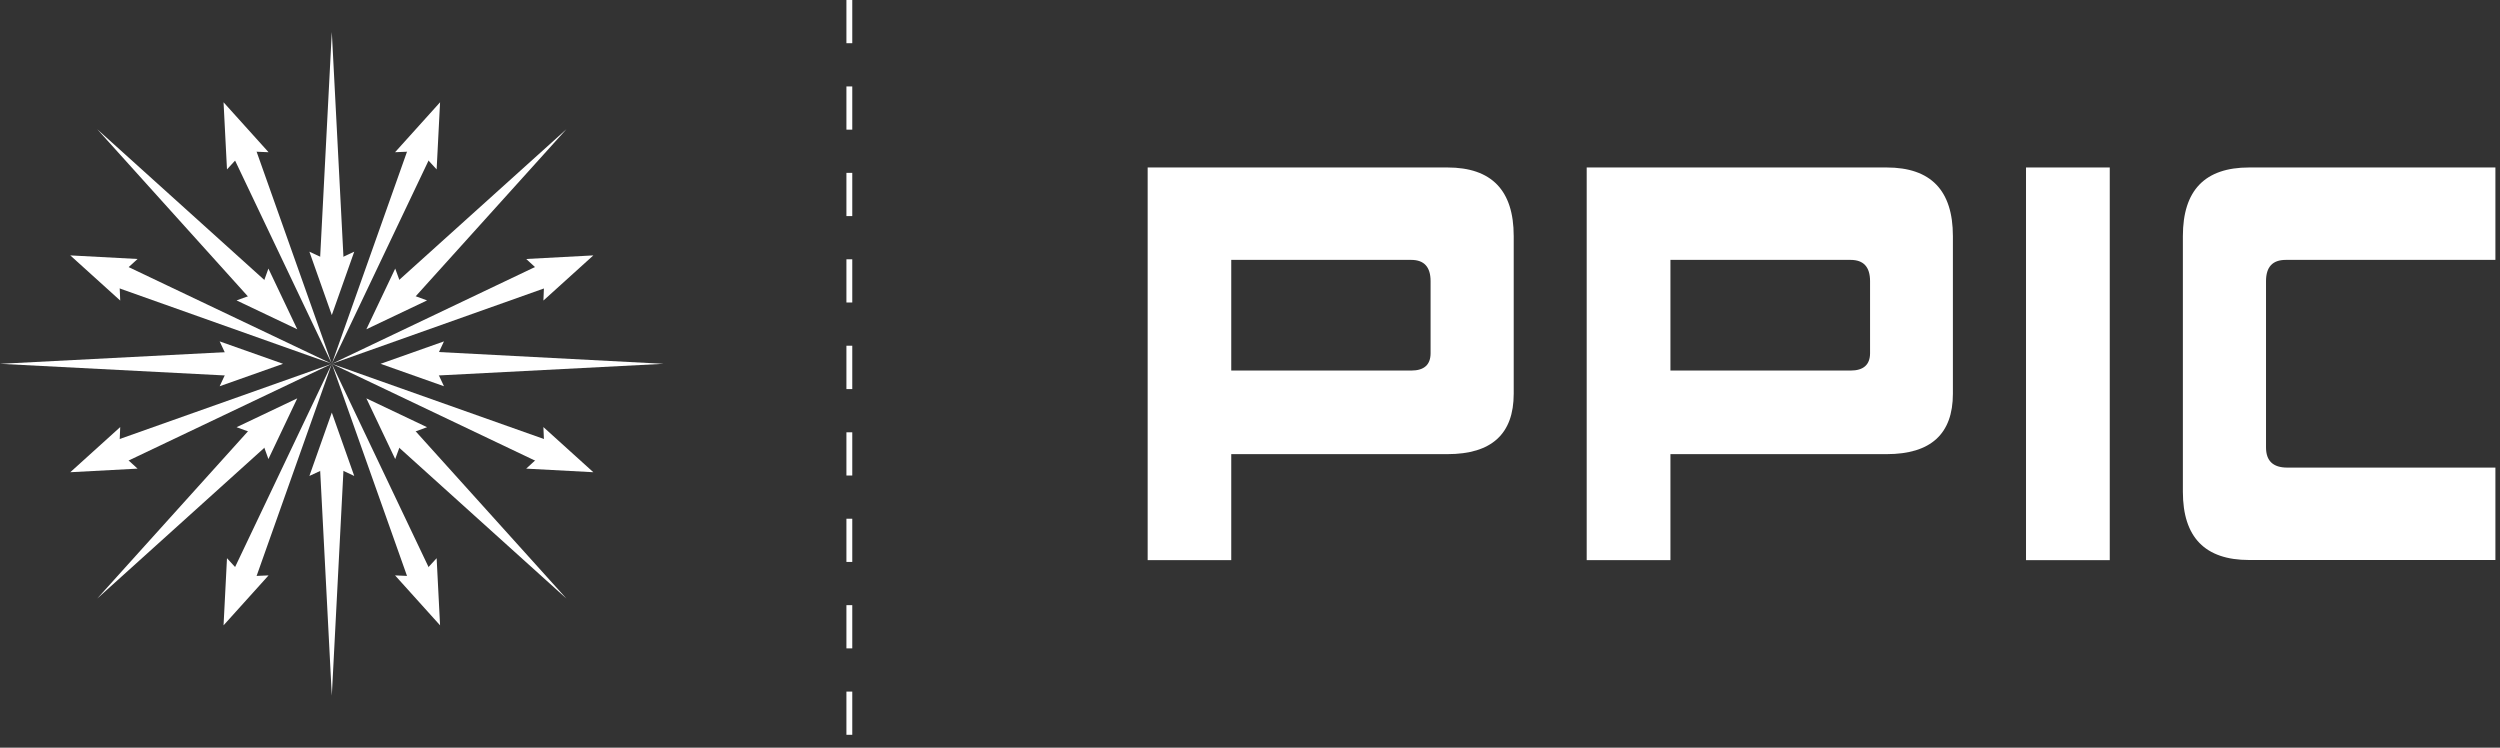 <?xml version="1.0" encoding="utf-8"?>
<!-- Generator: Adobe Illustrator 17.1.0, SVG Export Plug-In . SVG Version: 6.00 Build 0)  -->
<!DOCTYPE svg PUBLIC "-//W3C//DTD SVG 1.1//EN" "http://www.w3.org/Graphics/SVG/1.1/DTD/svg11.dtd">
<svg width="214" height="64" viewBox="0 0 214 64" fill="none" xmlns="http://www.w3.org/2000/svg">
<rect x="0" y="0" width="214" height="64" fill="#333333" stroke="none"/>
<path d="M27.366 22.771H29.44L28.403 2.739L27.366 22.771Z" fill="white"/>
<path d="M30.323 21.543L28.403 26.97L26.483 21.543L28.403 22.439L30.323 21.543Z" fill="white"/>
<path d="M29.44 39.501H27.366L28.403 59.545L29.44 39.501Z" fill="white"/>
<path d="M26.483 40.742L28.403 35.315L30.323 40.742L28.403 39.846L26.483 40.742Z" fill="white"/>
<path d="M20.045 32.18V30.106L0 31.143L20.045 32.18Z" fill="white"/>
<path d="M18.803 29.222L24.23 31.142L18.803 33.062L19.699 31.142L18.803 29.222Z" fill="white"/>
<path d="M36.762 30.093V32.179L56.806 31.142L36.762 30.093Z" fill="white"/>
<path d="M38.003 33.062L32.576 31.142L38.003 29.222L37.107 31.142L38.003 33.062Z" fill="white"/>
<path d="M21.76 25.971L23.219 24.499L8.32 11.059L21.76 25.971Z" fill="white"/>
<path d="M22.976 22.989L25.446 28.186L20.25 25.715L22.259 24.986L22.976 22.989Z" fill="white"/>
<path d="M35.046 36.326L33.587 37.798L48.486 51.238L35.046 36.326Z" fill="white"/>
<path d="M33.83 39.296L31.36 34.099L36.557 36.569L34.56 37.299L33.83 39.296Z" fill="white"/>
<path d="M23.219 37.798L21.76 36.326L8.32 51.238L23.219 37.798Z" fill="white"/>
<path d="M20.25 36.569L25.446 34.099L22.976 39.296L22.259 37.299L20.25 36.569Z" fill="white"/>
<path d="M33.587 24.486L35.046 25.958L48.486 11.059L33.587 24.486Z" fill="white"/>
<path d="M36.557 25.715L31.36 28.186L33.83 22.989L34.56 24.986L36.557 25.715Z" fill="white"/>
<path d="M35.11 50.06L37.03 49.267L28.403 31.142L35.11 50.06Z" fill="white"/>
<path d="M37.376 47.782L37.67 53.529L33.818 49.254L35.942 49.344L37.376 47.782Z" fill="white"/>
<path d="M21.696 12.224L19.776 13.017L28.403 31.142L21.696 12.224Z" fill="white"/>
<path d="M19.43 14.502L19.136 8.755L22.989 13.03L20.864 12.941L19.43 14.502Z" fill="white"/>
<path d="M47.322 24.422L46.515 22.515L28.403 31.142L47.322 24.422Z" fill="white"/>
<path d="M45.043 22.169L50.79 21.862L46.515 25.728L46.605 23.603L45.043 22.169Z" fill="white"/>
<path d="M9.485 37.849L10.278 39.769L28.403 31.142L9.485 37.849Z" fill="white"/>
<path d="M11.776 40.115L6.016 40.422L10.291 36.557L10.202 38.681L11.776 40.115Z" fill="white"/>
<path d="M46.515 39.769L47.322 37.849L28.403 31.142L46.515 39.769Z" fill="white"/>
<path d="M46.515 36.557L50.79 40.422L45.043 40.115L46.605 38.681L46.515 36.557Z" fill="white"/>
<path d="M10.278 22.515L9.485 24.422L28.403 31.142L10.278 22.515Z" fill="white"/>
<path d="M10.291 25.728L6.016 21.862L11.776 22.169L10.202 23.603L10.291 25.728Z" fill="white"/>
<path d="M37.03 13.017L35.11 12.224L28.403 31.142L37.03 13.017Z" fill="white"/>
<path d="M33.818 13.03L37.67 8.755L37.376 14.502L35.942 12.941L33.818 13.03Z" fill="white"/>
<path d="M19.776 49.267L21.696 50.06L28.403 31.142L19.776 49.267Z" fill="white"/>
<path d="M22.989 49.254L19.136 53.529L19.43 47.782L20.864 49.344L22.989 49.254Z" fill="white"/>
<path d="M105.395 38.874V47.949H98.24V14.336H123.904C127.68 14.336 129.574 16.295 129.574 20.211V33.703C129.574 37.146 127.68 38.874 123.904 38.874H105.395ZM120.806 31.719C121.907 31.719 122.458 31.219 122.458 30.234V24.064C122.458 22.861 121.907 22.247 120.806 22.247H105.395V31.719H120.806Z" fill="white"/>
<path d="M142.989 38.874V47.949H135.821V14.336H161.498C165.274 14.336 167.168 16.295 167.168 20.211V33.703C167.168 37.146 165.274 38.874 161.498 38.874H142.989ZM158.413 31.719C159.514 31.719 160.077 31.219 160.077 30.234V24.064C160.077 22.861 159.526 22.247 158.413 22.247H142.989V31.719H158.413Z" fill="white"/>
<path d="M180.595 47.949H173.427V14.336H180.595V47.949Z" fill="white"/>
<path d="M193.971 38.298C193.971 39.45 194.573 40.026 195.789 40.026H213.606V47.936H192.525C188.749 47.936 186.854 45.991 186.854 42.099V20.211C186.854 16.295 188.736 14.336 192.525 14.336H213.606V22.247H195.661C194.534 22.247 193.971 22.848 193.971 24.064V38.298Z" fill="white"/>
<path d="M72.704 0V3.699" stroke="white" stroke-width="0.5"/>
<path d="M72.704 7.399V11.098" stroke="white" stroke-width="0.5"/>
<path d="M72.704 14.797V18.497" stroke="white" stroke-width="0.5"/>
<path d="M72.704 22.195V25.894" stroke="white" stroke-width="0.5"/>
<path d="M72.704 29.594V33.306" stroke="white" stroke-width="0.5"/>
<path d="M72.704 37.005V40.704" stroke="white" stroke-width="0.5"/>
<path d="M72.704 44.403V48.102" stroke="white" stroke-width="0.5"/>
<path d="M72.704 51.801V55.501" stroke="white" stroke-width="0.5"/>
<path d="M72.704 59.2V62.899" stroke="white" stroke-width="0.5"/>
</svg>